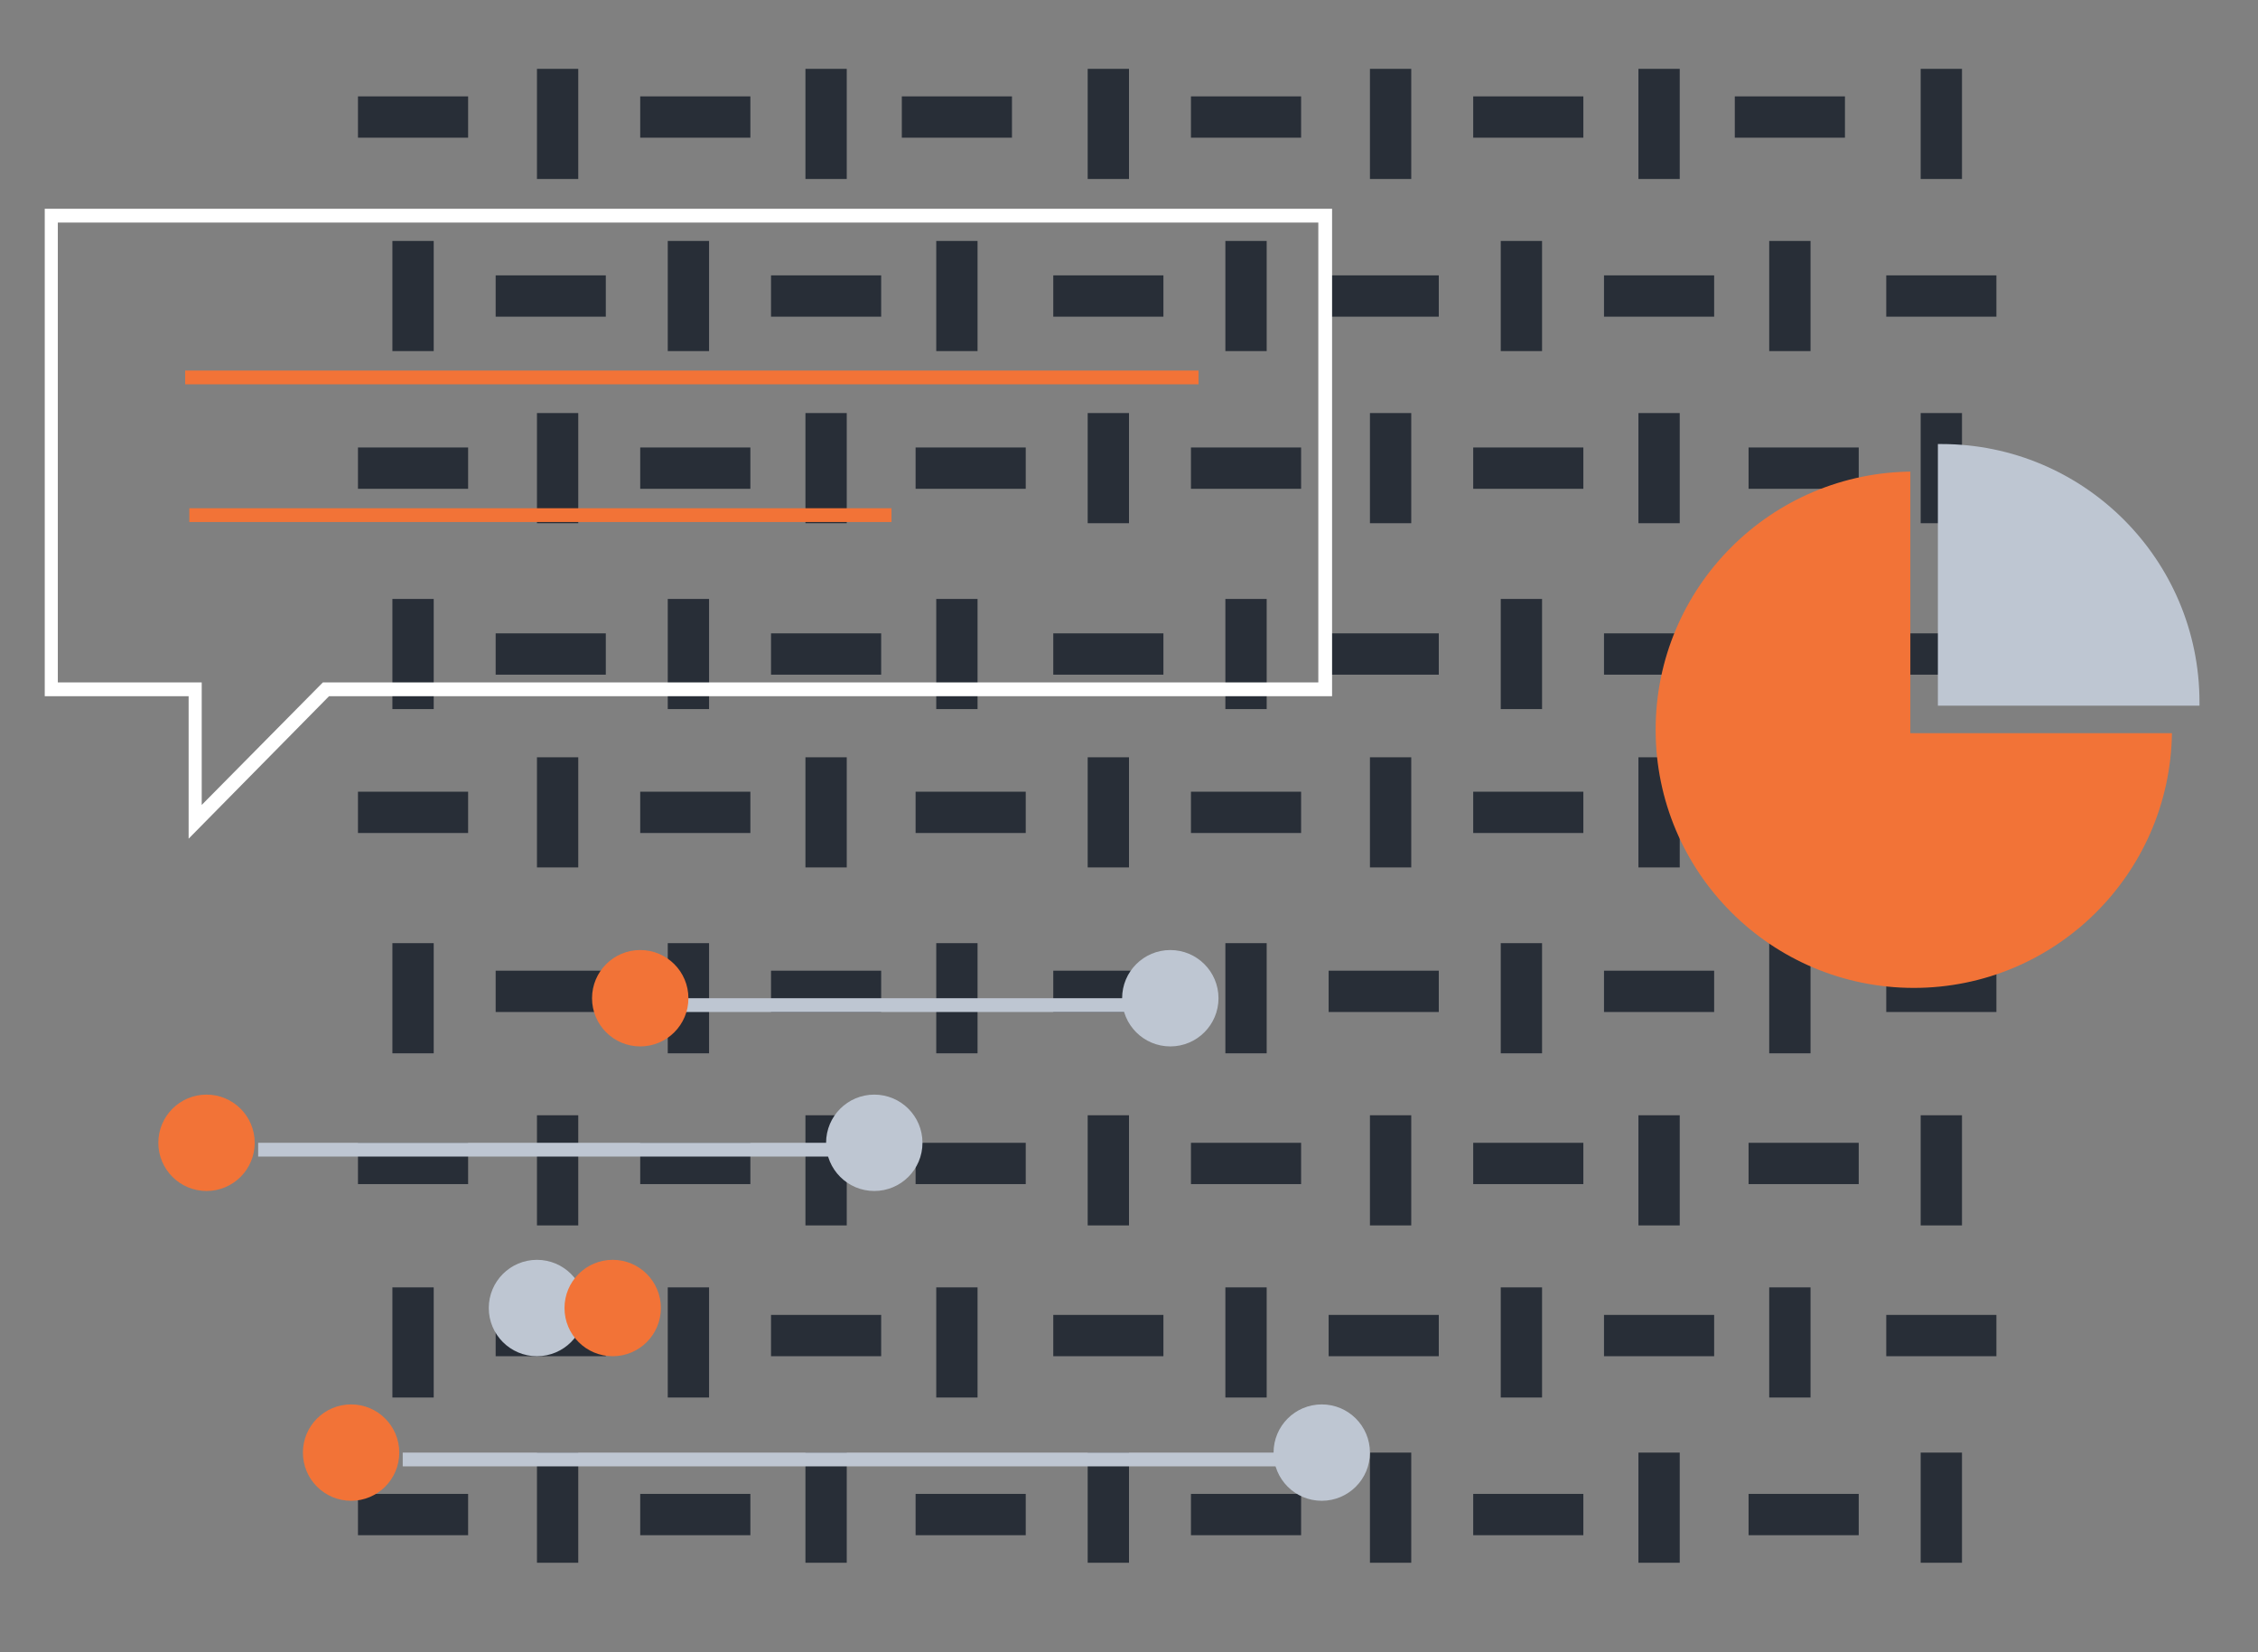 <?xml version="1.0" encoding="utf-8"?>
<!-- Generator: Adobe Illustrator 24.2.3, SVG Export Plug-In . SVG Version: 6.00 Build 0)  -->
<svg version="1.1" id="Layer_1" xmlns="http://www.w3.org/2000/svg" xmlns:xlink="http://www.w3.org/1999/xlink" x="0px" y="0px"
	 viewBox="0 0 328 240" style="enable-background:new 0 0 328 240;" xml:space="preserve">
<rect x="0" y="0" width="328" height="240" fill="#808080" stroke="none"/>
<style type="text/css">
	.st0{fill-rule:evenodd;clip-rule:evenodd;fill:#282E37;}
	.st1{fill-rule:evenodd;clip-rule:evenodd;fill:#F27337;}
	.st2{fill-rule:evenodd;clip-rule:evenodd;fill:#BEC6D2;}
	.st3{fill:#BEC6D2;}
	.st4{fill:#FFFFFF;}
	.st5{fill:#F27337;}
</style>
<g id="Web">
	<g id="Storage_Port_Web5-korektury" transform="translate(-935, -2761)">
		<g id="Dotaznik" transform="translate(37, 2687)">
			<g id="Pattern-grey-dotaznik" transform="translate(898, 74)">
				
					<g id="Group-3-Copy-8" transform="translate(179.5, 108.5) rotate(-270) translate(-179.5, -108.5) translate(71, 50)">
					<polygon id="Fill-307" class="st0" points="10,-41 26,-41 26,-47 10,-47 					"/>
					<polygon id="Fill-308" class="st0" points="40,-36 46,-36 46,-52 40,-52 					"/>
					<polygon id="Fill-309" class="st0" points="60,-41 76,-41 76,-47 60,-47 					"/>
					<polygon id="Fill-310" class="st0" points="92,-36 98,-36 98,-52 92,-52 					"/>
					<polygon id="Fill-311" class="st0" points="110,-41 126,-41 126,-47 110,-47 					"/>
					<polygon id="Fill-312" class="st0" points="141,-36 147,-36 147,-52 141,-52 					"/>
					<polygon id="Fill-313" class="st0" points="162,-41 178,-41 178,-47 162,-47 					"/>
					<polygon id="Fill-314" class="st0" points="191,-36 197,-36 197,-52 191,-52 					"/>
					<polygon id="Fill-315" class="st0" points="211,-41 227,-41 227,-47 211,-47 					"/>
					<polygon id="Fill-324" class="st0" points="35,-19 51,-19 51,-25 35,-25 					"/>
					<polygon id="Fill-325" class="st0" points="65,-16 71,-16 71,-32 65,-32 					"/>
					<polygon id="Fill-326" class="st0" points="87,-19 103,-19 103,-25 87,-25 					"/>
					<polygon id="Fill-327" class="st0" points="115,-16 121,-16 121,-32 115,-32 					"/>
					<polygon id="Fill-328" class="st0" points="137,-19 153,-19 153,-25 137,-25 					"/>
					<polygon id="Fill-329" class="st0" points="166,-16 172,-16 172,-32 166,-32 					"/>
					<polygon id="Fill-330" class="st0" points="187,-19 203,-19 203,-25 187,-25 					"/>
					<polygon id="Fill-331" class="st0" points="217,-16 223,-16 223,-32 217,-32 					"/>
					<polygon id="Fill-341" class="st0" points="10,0 26,0 26,-6 10,-6 					"/>
					<polygon id="Fill-342" class="st0" points="40,5 46,5 46,-11 40,-11 					"/>
					<polygon id="Fill-343" class="st0" points="60,0 76,0 76,-6 60,-6 					"/>
					<polygon id="Fill-344" class="st0" points="92,5 98,5 98,-11 92,-11 					"/>
					<polygon id="Fill-345" class="st0" points="110,0 126,0 126,-6 110,-6 					"/>
					<polygon id="Fill-346" class="st0" points="141,5 147,5 147,-11 141,-11 					"/>
					<polygon id="Fill-347" class="st0" points="162,0 178,0 178,-6 162,-6 					"/>
					<polygon id="Fill-348" class="st0" points="191,5 197,5 197,-11 191,-11 					"/>
					<polygon id="Fill-349" class="st0" points="211,0 227,0 227,-6 211,-6 					"/>
					<polygon id="Fill-358" class="st0" points="35,20 51,20 51,14 35,14 					"/>
					<polygon id="Fill-359" class="st0" points="65,24 71,24 71,8 65,8 					"/>
					<polygon id="Fill-360" class="st0" points="87,20 103,20 103,14 87,14 					"/>
					<polygon id="Fill-361" class="st0" points="115,24 121,24 121,8 115,8 					"/>
					<polygon id="Fill-362" class="st0" points="137,20 153,20 153,14 137,14 					"/>
					<polygon id="Fill-363" class="st0" points="166,24 172,24 172,8 166,8 					"/>
					<polygon id="Fill-364" class="st0" points="187,20 203,20 203,14 187,14 					"/>
					<polygon id="Fill-365" class="st0" points="217,24 223,24 223,8 217,8 					"/>
					<polygon id="Fill-375" class="st0" points="10,39 26,39 26,33 10,33 					"/>
					<polygon id="Fill-376" class="st0" points="40,45 46,45 46,29 40,29 					"/>
					<polygon id="Fill-377" class="st0" points="60,39 76,39 76,33 60,33 					"/>
					<polygon id="Fill-378" class="st0" points="92,45 98,45 98,29 92,29 					"/>
					<polygon id="Fill-379" class="st0" points="110,39 126,39 126,33 110,33 					"/>
					<polygon id="Fill-380" class="st0" points="141,45 147,45 147,29 141,29 					"/>
					<polygon id="Fill-381" class="st0" points="162,39 178,39 178,33 162,33 					"/>
					<polygon id="Fill-382" class="st0" points="191,45 197,45 197,29 191,29 					"/>
					<polygon id="Fill-383" class="st0" points="211,39 227,39 227,33 211,33 					"/>
					<polygon id="Fill-392" class="st0" points="35,60 51,60 51,54 35,54 					"/>
					<polygon id="Fill-393" class="st0" points="65,65 71,65 71,49 65,49 					"/>
					<polygon id="Fill-394" class="st0" points="87,60 103,60 103,54 87,54 					"/>
					<polygon id="Fill-395" class="st0" points="115,65 121,65 121,49 115,49 					"/>
					<polygon id="Fill-396" class="st0" points="137,60 153,60 153,54 137,54 					"/>
					<polygon id="Fill-397" class="st0" points="166,65 172,65 172,49 166,49 					"/>
					<polygon id="Fill-398" class="st0" points="187,60 203,60 203,54 187,54 					"/>
					<polygon id="Fill-399" class="st0" points="217,65 223,65 223,49 217,49 					"/>
					<polygon id="Fill-413" class="st0" points="14,-14 20,-14 20,-30 14,-30 					"/>
					<polygon id="Fill-414" class="st0" points="14,24 20,24 20,8 14,8 					"/>
					<polygon id="Fill-415" class="st0" points="14,65 20,65 20,49 14,49 					"/>
				</g>
				
					<g id="Group-3-Copy-9" transform="translate(58.5, 108.5) rotate(-270) translate(-58.5, -108.5) translate(-50, 50)">
					<polygon id="Fill-307_1_" class="st0" points="10,-41 26,-41 26,-47 10,-47 					"/>
					<polygon id="Fill-308_1_" class="st0" points="40,-36 46,-36 46,-52 40,-52 					"/>
					<polygon id="Fill-309_1_" class="st0" points="60,-41 76,-41 76,-47 60,-47 					"/>
					<polygon id="Fill-310_1_" class="st0" points="92,-36 98,-36 98,-52 92,-52 					"/>
					<polygon id="Fill-311_1_" class="st0" points="110,-41 126,-41 126,-47 110,-47 					"/>
					<polygon id="Fill-312_1_" class="st0" points="141,-36 147,-36 147,-52 141,-52 					"/>
					<polygon id="Fill-313_1_" class="st0" points="162,-41 178,-41 178,-47 162,-47 					"/>
					<polygon id="Fill-314_1_" class="st0" points="191,-36 197,-36 197,-52 191,-52 					"/>
					<polygon id="Fill-315_1_" class="st0" points="211,-41 227,-41 227,-47 211,-47 					"/>
					<polygon id="Fill-324_1_" class="st0" points="35,-19 51,-19 51,-25 35,-25 					"/>
					<polygon id="Fill-325_1_" class="st0" points="65,-16 71,-16 71,-32 65,-32 					"/>
					<polygon id="Fill-326_1_" class="st0" points="87,-19 103,-19 103,-25 87,-25 					"/>
					<polygon id="Fill-327_1_" class="st0" points="115,-16 121,-16 121,-32 115,-32 					"/>
					<polygon id="Fill-328_1_" class="st0" points="137,-19 153,-19 153,-25 137,-25 					"/>
					<polygon id="Fill-329_1_" class="st0" points="166,-16 172,-16 172,-32 166,-32 					"/>
					<polygon id="Fill-330_1_" class="st0" points="187,-19 203,-19 203,-25 187,-25 					"/>
					<polygon id="Fill-331_1_" class="st0" points="217,-16 223,-16 223,-32 217,-32 					"/>
					<polygon id="Fill-341_1_" class="st0" points="10,0 26,0 26,-6 10,-6 					"/>
					<polygon id="Fill-342_1_" class="st0" points="40,5 46,5 46,-11 40,-11 					"/>
					<polygon id="Fill-343_1_" class="st0" points="60,0 76,0 76,-6 60,-6 					"/>
					<polygon id="Fill-344_1_" class="st0" points="92,5 98,5 98,-11 92,-11 					"/>
					<polygon id="Fill-345_1_" class="st0" points="110,0 126,0 126,-6 110,-6 					"/>
					<polygon id="Fill-346_1_" class="st0" points="141,5 147,5 147,-11 141,-11 					"/>
					<polygon id="Fill-347_1_" class="st0" points="162,0 178,0 178,-6 162,-6 					"/>
					<polygon id="Fill-348_1_" class="st0" points="191,5 197,5 197,-11 191,-11 					"/>
					<polygon id="Fill-349_1_" class="st0" points="211,0 227,0 227,-6 211,-6 					"/>
					<polygon id="Fill-358_1_" class="st0" points="35,20 51,20 51,14 35,14 					"/>
					<polygon id="Fill-359_1_" class="st0" points="65,24 71,24 71,8 65,8 					"/>
					<polygon id="Fill-360_1_" class="st0" points="87,20 103,20 103,14 87,14 					"/>
					<polygon id="Fill-361_1_" class="st0" points="115,24 121,24 121,8 115,8 					"/>
					<polygon id="Fill-362_1_" class="st0" points="137,20 153,20 153,14 137,14 					"/>
					<polygon id="Fill-363_1_" class="st0" points="166,24 172,24 172,8 166,8 					"/>
					<polygon id="Fill-364_1_" class="st0" points="187,20 203,20 203,14 187,14 					"/>
					<polygon id="Fill-365_1_" class="st0" points="217,24 223,24 223,8 217,8 					"/>
					<polygon id="Fill-375_1_" class="st0" points="10,39 26,39 26,33 10,33 					"/>
					<polygon id="Fill-376_1_" class="st0" points="40,45 46,45 46,29 40,29 					"/>
					<polygon id="Fill-377_1_" class="st0" points="60,39 76,39 76,33 60,33 					"/>
					<polygon id="Fill-378_1_" class="st0" points="92,45 98,45 98,29 92,29 					"/>
					<polygon id="Fill-379_1_" class="st0" points="110,39 126,39 126,33 110,33 					"/>
					<polygon id="Fill-380_1_" class="st0" points="141,45 147,45 147,29 141,29 					"/>
					<polygon id="Fill-381_1_" class="st0" points="162,39 178,39 178,33 162,33 					"/>
					<polygon id="Fill-382_1_" class="st0" points="191,45 197,45 197,29 191,29 					"/>
					<polygon id="Fill-383_1_" class="st0" points="211,39 227,39 227,33 211,33 					"/>
					<polygon id="Fill-392_1_" class="st0" points="35,60 51,60 51,54 35,54 					"/>
					<polygon id="Fill-393_1_" class="st0" points="65,65 71,65 71,49 65,49 					"/>
					<polygon id="Fill-394_1_" class="st0" points="87,60 103,60 103,54 87,54 					"/>
					<polygon id="Fill-395_1_" class="st0" points="115,65 121,65 121,49 115,49 					"/>
					<polygon id="Fill-396_1_" class="st0" points="137,60 153,60 153,54 137,54 					"/>
					<polygon id="Fill-397_1_" class="st0" points="166,65 172,65 172,49 166,49 					"/>
					<polygon id="Fill-398_1_" class="st0" points="187,60 203,60 203,54 187,54 					"/>
					<polygon id="Fill-399_1_" class="st0" points="217,65 223,65 223,49 217,49 					"/>
					<polygon id="Fill-413_1_" class="st0" points="14,-14 20,-14 20,-30 14,-30 					"/>
					<polygon id="Fill-414_1_" class="st0" points="14,24 20,24 20,8 14,8 					"/>
					<polygon id="Fill-415_1_" class="st0" points="14,65 20,65 20,49 14,49 					"/>
				</g>
			</g>
		</g>
	</g>
</g>
<g id="Web_1_">
	<g id="Storage_Port_Web5-korektury_1_" transform="translate(-1123, -2816)">
		<g id="Dotaznik_1_" transform="translate(37, 2687)">
			<g id="graph-dotaznik" transform="translate(1086, 129)">
				<path id="Combined-Shape" class="st1" d="M277.5,68.5v38l38,0c-0.3,20.5-17,37-37.5,37c-20.7,0-37.5-16.8-37.5-37.5
					s16.8-37.5,37.5-37.5L277.5,68.5z"/>
				<path id="Combined-Shape_1_" class="st2" d="M282,64.5c20.7,0,37.5,16.8,37.5,37.5c0,0.2,0,0.3,0,0.5l-38,0v-38L282,64.5z"/>
			</g>
		</g>
	</g>
</g>
<g id="Web_2_">
	<g id="Storage_Port_Web5-korektury_2_" transform="translate(-908, -2888)">
		<g id="ciary_x2B_gulicky-dotaznik" transform="translate(908, 2888)">
			<polygon id="Line-3" class="st3" points="166.5,145 166.5,147 93,147 93,145 			"/>
			<polygon id="Line-3-Copy" class="st3" points="123.5,166 123.5,168 37.5,168 37.5,166 			"/>
			<polygon id="Line-3-Copy-2" class="st3" points="190,211 190,213 58.5,213 58.5,211 			"/>
			<circle id="Oval" class="st1" cx="93" cy="145" r="7"/>
			<circle id="Oval-Copy-4" class="st1" cx="30" cy="166" r="7"/>
			<circle id="Oval-Copy-8" class="st1" cx="51" cy="211" r="7"/>
			<circle id="Oval-Copy-3" class="st2" cx="170" cy="145" r="7"/>
			<circle id="Oval-Copy-5" class="st2" cx="127" cy="166" r="7"/>
			<circle id="Oval-Copy-9" class="st2" cx="192" cy="211" r="7"/>
			<circle id="Oval-Copy-7" class="st2" cx="78" cy="190" r="7"/>
			<circle id="Oval-Copy-6" class="st1" cx="89" cy="190" r="7"/>
		</g>
	</g>
</g>
<g id="Web_3_">
	<g id="Storage_Port_Web5-korektury_3_" transform="translate(-889, -2781)">
		<g id="Dotaznik_2_" transform="translate(37, 2687)">
			<g id="bubble-dotaznik" transform="translate(853, 95.925)">
				<path id="Rectangle" class="st4" d="M192.5,28.4H5.5v70.8l20.9,0l0,20.7l20.4-20.7l145.7,0V28.4z M190.5,30.4v66.8l-144.6,0
					l-17.6,17.8l0-17.8l-20.9,0V30.4H190.5z"/>
				<polygon id="Line-2" class="st5" points="128.5,71.9 128.5,73.9 26.5,73.9 26.5,71.9 				"/>
				<polygon id="Line-2-Copy" class="st5" points="173.1,51.9 173.1,53.9 25.9,53.9 25.9,51.9 				"/>
			</g>
		</g>
	</g>
</g>
</svg>
